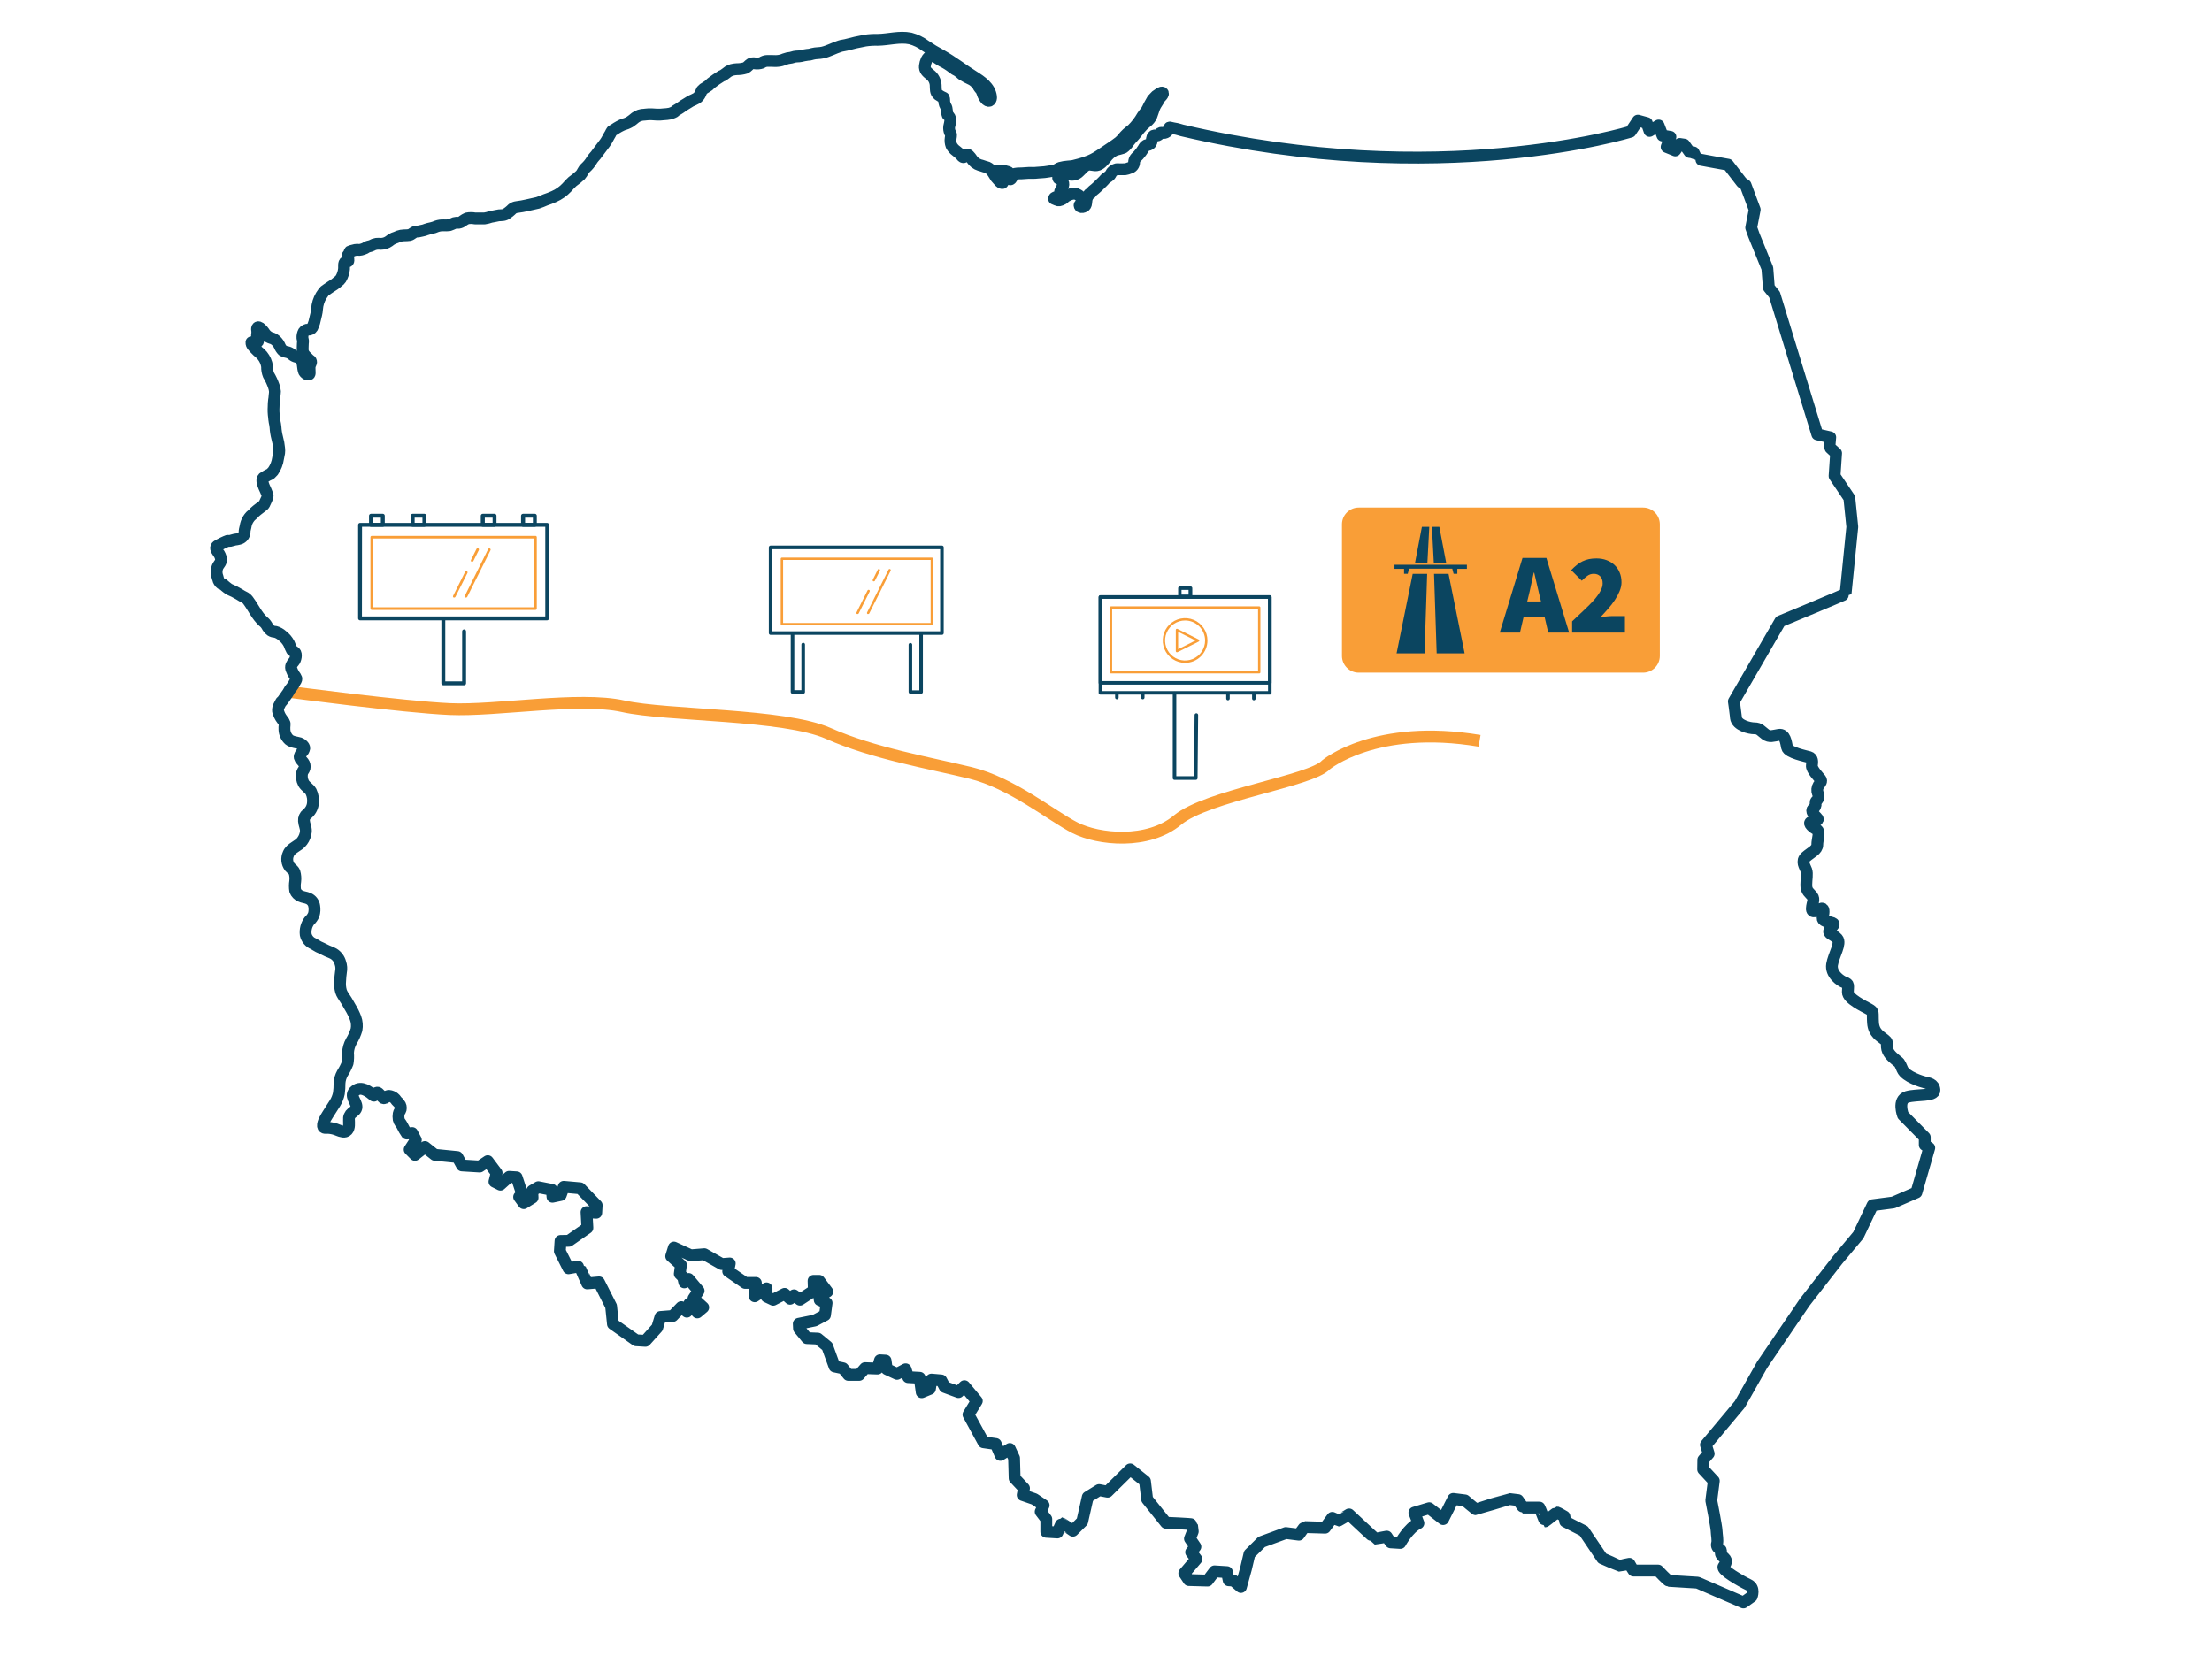 <svg width="748" height="560" viewBox="0 0 748 560" fill="none" xmlns="http://www.w3.org/2000/svg">
<path d="M555.61 171.67H459.46C456.329 171.67 453.79 174.208 453.79 177.34V221.85C453.79 224.981 456.329 227.52 459.46 227.52H555.61C558.741 227.52 561.28 224.981 561.28 221.85V177.34C561.28 174.208 558.741 171.67 555.61 171.67Z" fill="#F99E37"/>
<path d="M480.82 178.21H483.32L482.68 190.35H478.5L480.82 178.21Z" fill="#0B4560"/>
<path d="M486.72 178.21H484.21L484.85 190.35H489.03L486.72 178.21Z" fill="#0B4560"/>
<path d="M477.71 194.1H482.6L481.71 220.98H472.26L477.71 194.1Z" fill="#0B4560"/>
<path d="M489.83 194.1H484.93L485.82 220.98H495.27L489.83 194.1Z" fill="#0B4560"/>
<path d="M476.49 192.34L476.03 194.09H474.79V192.4H471.55V191.02H496.04V192.4H492.8V194.09H491.55L491.09 192.34H476.49Z" fill="#0B4560"/>
<path d="M516.862 201.696L516.434 203.444H521.095L520.668 201.696C520.357 200.479 520.046 199.159 519.736 197.735C519.425 196.31 519.114 194.964 518.804 193.695H518.648C518.363 194.99 518.066 196.349 517.755 197.773C517.47 199.172 517.172 200.479 516.862 201.696ZM507.152 213.97L514.842 188.724H522.921L530.611 213.97H523.542L522.299 208.61H515.23L513.987 213.97H507.152ZM531.62 213.97V210.163C533.07 208.817 534.417 207.548 535.66 206.357C536.928 205.166 538.029 204.053 538.961 203.017C539.893 201.955 540.618 200.958 541.136 200.026C541.68 199.068 541.952 198.175 541.952 197.346C541.952 196.233 541.667 195.417 541.097 194.899C540.553 194.356 539.828 194.084 538.922 194.084C538.094 194.084 537.356 194.33 536.708 194.822C536.087 195.288 535.478 195.818 534.883 196.414L531.309 192.841C531.957 192.168 532.591 191.585 533.213 191.093C533.834 190.575 534.481 190.161 535.155 189.85C535.854 189.513 536.579 189.267 537.33 189.112C538.106 188.957 538.948 188.879 539.854 188.879C541.097 188.879 542.236 189.073 543.272 189.462C544.308 189.85 545.201 190.394 545.952 191.093C546.703 191.792 547.286 192.647 547.7 193.656C548.114 194.64 548.321 195.741 548.321 196.958C548.321 197.942 548.101 198.952 547.661 199.987C547.247 200.997 546.703 202.007 546.03 203.017C545.357 204.027 544.593 205.011 543.738 205.969C542.91 206.927 542.081 207.833 541.253 208.687C541.874 208.61 542.573 208.545 543.35 208.493C544.153 208.416 544.826 208.377 545.37 208.377H549.487V213.97H531.62Z" fill="#0B4560"/>
<path d="M315.1 211.51H264.41C264.357 211.511 264.304 211.502 264.254 211.482C264.204 211.463 264.159 211.434 264.121 211.396C264.082 211.359 264.052 211.314 264.031 211.265C264.011 211.216 264 211.163 264 211.11V189C264 188.891 264.043 188.787 264.12 188.71C264.197 188.633 264.301 188.59 264.41 188.59H315.1C315.153 188.59 315.206 188.6 315.255 188.621C315.305 188.642 315.349 188.672 315.386 188.711C315.424 188.749 315.453 188.794 315.472 188.844C315.492 188.893 315.501 188.946 315.5 189V211.12C315.497 211.224 315.454 211.323 315.379 211.396C315.305 211.469 315.204 211.51 315.1 211.51ZM264.81 210.71H314.7V189.39H264.81V210.71Z" fill="#F99E37"/>
<path d="M311.48 234.65H307.86C307.698 234.65 307.543 234.586 307.429 234.471C307.314 234.357 307.25 234.202 307.25 234.04V218C307.269 217.853 307.341 217.718 307.452 217.62C307.563 217.522 307.707 217.468 307.855 217.468C308.003 217.468 308.146 217.522 308.258 217.62C308.369 217.718 308.441 217.853 308.46 218V233.49H310.87V214.33C310.889 214.183 310.961 214.048 311.072 213.95C311.184 213.852 311.327 213.798 311.475 213.798C311.623 213.798 311.766 213.852 311.878 213.95C311.989 214.048 312.061 214.183 312.08 214.33V234C312.087 234.083 312.077 234.166 312.05 234.245C312.022 234.324 311.979 234.396 311.923 234.457C311.867 234.518 311.798 234.567 311.722 234.6C311.646 234.633 311.563 234.65 311.48 234.65Z" fill="#0B4560"/>
<path d="M271.65 234.65H268C267.838 234.65 267.683 234.586 267.569 234.471C267.454 234.357 267.39 234.202 267.39 234.04V214.33C267.409 214.183 267.481 214.048 267.592 213.95C267.704 213.852 267.847 213.798 267.995 213.798C268.143 213.798 268.286 213.852 268.398 213.95C268.509 214.048 268.581 214.183 268.6 214.33V233.44H271V218C271.003 217.84 271.068 217.687 271.182 217.575C271.296 217.463 271.45 217.4 271.61 217.4C271.769 217.4 271.922 217.463 272.034 217.576C272.147 217.688 272.21 217.841 272.21 218V234C272.217 234.08 272.208 234.16 272.183 234.236C272.158 234.312 272.119 234.382 272.067 234.443C272.015 234.503 271.951 234.553 271.879 234.588C271.808 234.624 271.73 234.645 271.65 234.65Z" fill="#0B4560"/>
<path d="M318.52 214.73H260.58C260.501 214.73 260.423 214.715 260.35 214.685C260.278 214.654 260.211 214.61 260.156 214.555C260.1 214.499 260.056 214.433 260.026 214.36C259.996 214.287 259.98 214.209 259.98 214.13V185.13C259.98 185.051 259.996 184.973 260.026 184.901C260.056 184.828 260.1 184.762 260.156 184.706C260.211 184.65 260.278 184.606 260.35 184.576C260.423 184.546 260.501 184.53 260.58 184.53H318.52C318.679 184.53 318.832 184.593 318.944 184.706C319.057 184.819 319.12 184.971 319.12 185.13V214.13C319.12 214.289 319.057 214.442 318.944 214.555C318.832 214.667 318.679 214.73 318.52 214.73ZM261.19 213.53H317.91V185.77H261.19V213.53Z" fill="#0B4560"/>
<path d="M293.57 207.69C293.511 207.704 293.449 207.704 293.39 207.69C293.296 207.64 293.225 207.557 293.191 207.456C293.157 207.355 293.164 207.245 293.21 207.15L300.46 192.67C300.483 192.622 300.516 192.58 300.556 192.545C300.596 192.51 300.642 192.484 300.692 192.467C300.743 192.45 300.796 192.443 300.848 192.447C300.901 192.451 300.953 192.466 301 192.49C301.092 192.541 301.162 192.624 301.195 192.724C301.229 192.825 301.223 192.933 301.18 193.03L293.93 207.51C293.891 207.569 293.838 207.617 293.774 207.648C293.711 207.68 293.641 207.694 293.57 207.69Z" fill="#F99E37"/>
<path d="M290 207.69C289.941 207.704 289.879 207.704 289.82 207.69C289.772 207.666 289.73 207.634 289.695 207.594C289.66 207.554 289.634 207.508 289.617 207.457C289.6 207.407 289.594 207.354 289.598 207.301C289.602 207.249 289.616 207.197 289.64 207.15L293.36 199.71C293.384 199.663 293.416 199.62 293.456 199.586C293.496 199.551 293.543 199.525 293.593 199.508C293.643 199.491 293.696 199.485 293.749 199.488C293.801 199.492 293.853 199.506 293.9 199.53C293.947 199.553 293.989 199.586 294.024 199.626C294.059 199.666 294.085 199.712 294.102 199.763C294.119 199.813 294.125 199.866 294.121 199.918C294.118 199.971 294.104 200.023 294.08 200.07L290.36 207.51C290.321 207.569 290.268 207.617 290.204 207.648C290.141 207.68 290.071 207.694 290 207.69Z" fill="#F99E37"/>
<path d="M295.48 196.63C295.424 196.645 295.366 196.645 295.31 196.63C295.262 196.606 295.22 196.574 295.185 196.534C295.15 196.494 295.124 196.448 295.107 196.397C295.09 196.347 295.084 196.294 295.088 196.241C295.092 196.188 295.106 196.137 295.13 196.09L296.83 192.67C296.878 192.574 296.961 192.502 297.063 192.468C297.164 192.434 297.275 192.442 297.37 192.49C297.465 192.538 297.538 192.621 297.572 192.722C297.606 192.824 297.598 192.934 297.55 193.03L295.84 196.45C295.801 196.509 295.748 196.557 295.684 196.588C295.621 196.62 295.551 196.634 295.48 196.63Z" fill="#F99E37"/>
<path d="M156.91 231.78H149.91C149.824 231.782 149.738 231.766 149.658 231.734C149.578 231.702 149.505 231.654 149.444 231.594C149.382 231.533 149.334 231.461 149.3 231.382C149.267 231.302 149.25 231.217 149.25 231.13V209.6C149.25 209.425 149.32 209.258 149.443 209.134C149.567 209.01 149.735 208.94 149.91 208.94C150.085 208.94 150.253 209.01 150.377 209.134C150.5 209.258 150.57 209.425 150.57 209.6V230.47H156.28V213.55C156.28 213.375 156.35 213.208 156.473 213.084C156.597 212.96 156.765 212.89 156.94 212.89C157.115 212.89 157.283 212.96 157.407 213.084C157.53 213.208 157.6 213.375 157.6 213.55V231.13C157.599 231.219 157.58 231.306 157.544 231.387C157.509 231.468 157.457 231.541 157.393 231.602C157.328 231.662 157.252 231.709 157.169 231.74C157.087 231.771 156.998 231.784 156.91 231.78Z" fill="#0B4560"/>
<path d="M185 209.82H121.76C121.585 209.82 121.417 209.751 121.293 209.627C121.17 209.503 121.1 209.335 121.1 209.16V177.52C121.1 177.345 121.17 177.177 121.293 177.054C121.417 176.93 121.585 176.86 121.76 176.86H185C185.174 176.863 185.341 176.933 185.464 177.057C185.587 177.18 185.657 177.346 185.66 177.52V209.16C185.657 209.335 185.587 209.501 185.464 209.624C185.341 209.747 185.174 209.818 185 209.82ZM122.39 208.5H184.39V178.18H122.42L122.39 208.5Z" fill="#0B4560"/>
<path d="M181.08 206.3H125.71C125.593 206.3 125.481 206.254 125.399 206.171C125.316 206.089 125.27 205.977 125.27 205.86V181.69C125.27 181.573 125.316 181.461 125.399 181.379C125.481 181.296 125.593 181.25 125.71 181.25H181.08C181.197 181.25 181.309 181.296 181.391 181.379C181.474 181.461 181.52 181.573 181.52 181.69V205.86C181.52 205.977 181.474 206.089 181.391 206.171C181.309 206.254 181.197 206.3 181.08 206.3ZM126.15 205.42H180.64V182.13H126.15V205.42Z" fill="#F99E37"/>
<path d="M157.57 202.13C157.504 202.145 157.436 202.145 157.37 202.13C157.318 202.105 157.272 202.069 157.234 202.025C157.196 201.982 157.167 201.931 157.149 201.876C157.132 201.82 157.125 201.762 157.13 201.705C157.136 201.647 157.153 201.591 157.18 201.54L165.08 185.72C165.133 185.617 165.225 185.539 165.336 185.504C165.446 185.468 165.566 185.478 165.67 185.53C165.722 185.555 165.768 185.589 165.806 185.632C165.844 185.674 165.873 185.724 165.892 185.778C165.91 185.832 165.918 185.889 165.914 185.946C165.91 186.003 165.895 186.059 165.87 186.11L158 201.88C157.962 201.96 157.9 202.027 157.824 202.072C157.747 202.116 157.659 202.137 157.57 202.13Z" fill="#F99E37"/>
<path d="M153.61 202.13C153.547 202.144 153.483 202.144 153.42 202.13C153.368 202.105 153.322 202.069 153.284 202.026C153.245 201.982 153.216 201.931 153.198 201.877C153.179 201.822 153.171 201.764 153.175 201.706C153.179 201.648 153.194 201.592 153.22 201.54L157.29 193.41C157.315 193.359 157.349 193.312 157.392 193.274C157.434 193.236 157.484 193.207 157.538 193.189C157.592 193.17 157.649 193.162 157.706 193.166C157.763 193.17 157.819 193.185 157.87 193.21C157.922 193.236 157.968 193.271 158.006 193.315C158.045 193.358 158.074 193.409 158.092 193.464C158.111 193.518 158.119 193.576 158.115 193.634C158.111 193.692 158.096 193.748 158.07 193.8L154 201.88C153.964 201.953 153.908 202.015 153.84 202.059C153.771 202.103 153.692 202.128 153.61 202.13Z" fill="#F99E37"/>
<path d="M159.66 190C159.594 190.015 159.526 190.015 159.46 190C159.408 189.975 159.362 189.939 159.324 189.896C159.285 189.852 159.256 189.802 159.238 189.747C159.219 189.692 159.211 189.634 159.215 189.576C159.219 189.519 159.234 189.462 159.26 189.41L161.13 185.67C161.182 185.566 161.273 185.486 161.384 185.448C161.494 185.411 161.615 185.419 161.72 185.47C161.825 185.522 161.905 185.613 161.942 185.724C161.98 185.835 161.972 185.956 161.92 186.06L160.05 189.8C160.008 189.865 159.95 189.917 159.882 189.952C159.813 189.987 159.737 190.004 159.66 190Z" fill="#F99E37"/>
<path d="M129.45 178.18H125.45C125.276 178.178 125.109 178.107 124.986 177.984C124.863 177.861 124.793 177.695 124.79 177.52V174.44C124.793 174.266 124.863 174.1 124.986 173.976C125.109 173.853 125.276 173.783 125.45 173.78H129.45C129.624 173.783 129.791 173.853 129.914 173.976C130.037 174.1 130.107 174.266 130.11 174.44V177.52C130.107 177.695 130.037 177.861 129.914 177.984C129.791 178.107 129.624 178.178 129.45 178.18ZM126.15 176.86H128.79V175.1H126.15V176.86Z" fill="#0B4560"/>
<path d="M180.86 178.18H176.86C176.686 178.178 176.519 178.107 176.396 177.984C176.273 177.861 176.203 177.695 176.2 177.52V174.44C176.203 174.266 176.273 174.1 176.396 173.976C176.519 173.853 176.686 173.783 176.86 173.78H180.86C181.034 173.783 181.201 173.853 181.324 173.976C181.447 174.1 181.517 174.266 181.52 174.44V177.52C181.517 177.695 181.447 177.861 181.324 177.984C181.201 178.107 181.034 178.178 180.86 178.18ZM177.56 176.86H180.2V175.1H177.56V176.86Z" fill="#0B4560"/>
<path d="M143.51 178.18H139.51C139.336 178.178 139.169 178.107 139.046 177.984C138.923 177.861 138.853 177.695 138.85 177.52V174.44C138.853 174.266 138.923 174.1 139.046 173.976C139.169 173.853 139.336 173.783 139.51 173.78H143.51C143.684 173.783 143.851 173.853 143.974 173.976C144.097 174.1 144.167 174.266 144.17 174.44V177.52C144.167 177.695 144.097 177.861 143.974 177.984C143.851 178.107 143.684 178.178 143.51 178.18ZM140.21 176.86H142.85V175.1H140.21V176.86Z" fill="#0B4560"/>
<path d="M167.24 178.18H163.24C163.066 178.178 162.899 178.107 162.776 177.984C162.653 177.861 162.583 177.695 162.58 177.52V174.44C162.583 174.266 162.653 174.1 162.776 173.976C162.899 173.853 163.066 173.783 163.24 173.78H167.24C167.413 173.783 167.579 173.854 167.7 173.977C167.822 174.101 167.89 174.267 167.89 174.44V177.52C167.89 177.694 167.822 177.86 167.7 177.983C167.579 178.107 167.413 178.178 167.24 178.18ZM163.94 176.86H166.58V175.1H163.94V176.86Z" fill="#0B4560"/>
<path d="M429.4 231.56H372.11C371.951 231.56 371.798 231.497 371.686 231.385C371.573 231.272 371.51 231.119 371.51 230.96V201.96C371.51 201.801 371.573 201.649 371.686 201.536C371.798 201.424 371.951 201.36 372.11 201.36H429.4C429.478 201.36 429.556 201.376 429.628 201.406C429.7 201.436 429.766 201.481 429.821 201.537C429.876 201.593 429.919 201.659 429.948 201.731C429.977 201.804 429.991 201.882 429.99 201.96V230.96C429.991 231.039 429.977 231.116 429.948 231.189C429.919 231.262 429.876 231.328 429.821 231.384C429.766 231.44 429.7 231.484 429.628 231.514C429.556 231.545 429.478 231.56 429.4 231.56ZM372.7 230.36H428.8V202.51H372.7V230.36Z" fill="#0B4560"/>
<path d="M429.4 234.94H372.11C371.951 234.94 371.798 234.877 371.686 234.765C371.573 234.652 371.51 234.499 371.51 234.34V201.92C371.51 201.761 371.573 201.609 371.686 201.496C371.798 201.384 371.951 201.32 372.11 201.32H429.4C429.478 201.32 429.556 201.336 429.628 201.366C429.7 201.396 429.766 201.441 429.821 201.497C429.876 201.552 429.919 201.619 429.948 201.691C429.977 201.764 429.991 201.842 429.99 201.92V234.34C429.991 234.419 429.977 234.496 429.948 234.569C429.919 234.642 429.876 234.708 429.821 234.764C429.766 234.82 429.7 234.864 429.628 234.894C429.556 234.925 429.478 234.94 429.4 234.94ZM372.7 233.75H428.8V202.51H372.7V233.75Z" fill="#0B4560"/>
<path d="M425.82 227.78H375.69C375.584 227.78 375.482 227.737 375.407 227.662C375.332 227.587 375.29 227.486 375.29 227.38V205.5C375.29 205.394 375.332 205.292 375.407 205.217C375.482 205.142 375.584 205.1 375.69 205.1H425.82C425.872 205.1 425.924 205.11 425.972 205.13C426.02 205.15 426.063 205.18 426.099 205.217C426.136 205.255 426.164 205.299 426.183 205.347C426.202 205.396 426.211 205.448 426.21 205.5V227.38C426.211 227.432 426.202 227.483 426.183 227.532C426.164 227.58 426.136 227.625 426.099 227.662C426.063 227.699 426.02 227.729 425.972 227.749C425.924 227.769 425.872 227.78 425.82 227.78ZM376.08 226.98H425.42V205.9H376.08V226.98Z" fill="#F99E37"/>
<path d="M404.33 263.78H397.17C397.092 263.782 397.014 263.767 396.941 263.738C396.868 263.709 396.802 263.666 396.746 263.611C396.69 263.556 396.646 263.491 396.616 263.419C396.586 263.346 396.57 263.269 396.57 263.19V234.54C396.57 234.381 396.633 234.229 396.746 234.116C396.858 234.004 397.011 233.94 397.17 233.94C397.329 233.94 397.482 234.004 397.594 234.116C397.707 234.229 397.77 234.381 397.77 234.54V262.54H403.77L403.96 241.85C403.96 241.691 404.023 241.539 404.136 241.426C404.248 241.314 404.401 241.25 404.56 241.25C404.719 241.25 404.872 241.314 404.984 241.426C405.097 241.539 405.16 241.691 405.16 241.85L404.96 263.13C404.969 263.216 404.959 263.303 404.931 263.385C404.903 263.466 404.857 263.541 404.797 263.603C404.737 263.665 404.664 263.713 404.583 263.743C404.503 263.774 404.416 263.787 404.33 263.78Z" fill="#0B4560"/>
<path d="M402.54 202.32H399C398.841 202.32 398.688 202.257 398.576 202.144C398.463 202.032 398.4 201.879 398.4 201.72V198.93C398.4 198.852 398.416 198.774 398.446 198.702C398.476 198.63 398.52 198.564 398.576 198.509C398.632 198.454 398.698 198.411 398.771 198.382C398.844 198.353 398.922 198.339 399 198.34H402.58C402.658 198.339 402.736 198.353 402.809 198.382C402.882 198.411 402.948 198.454 403.004 198.509C403.06 198.564 403.104 198.63 403.134 198.702C403.164 198.774 403.18 198.852 403.18 198.93V201.72C403.18 201.802 403.163 201.884 403.131 201.959C403.098 202.035 403.05 202.103 402.99 202.159C402.93 202.215 402.859 202.259 402.782 202.286C402.704 202.314 402.622 202.325 402.54 202.32ZM399.54 201.12H401.92V199.53H399.54V201.12Z" fill="#0B4560"/>
<path d="M377.68 236.53C377.521 236.53 377.368 236.467 377.256 236.355C377.143 236.242 377.08 236.089 377.08 235.93V234.54C377.099 234.396 377.169 234.263 377.279 234.167C377.388 234.071 377.529 234.018 377.675 234.018C377.821 234.018 377.961 234.071 378.071 234.167C378.18 234.263 378.251 234.396 378.27 234.54V235.93C378.27 236.088 378.208 236.239 378.098 236.351C377.987 236.463 377.837 236.528 377.68 236.53Z" fill="#0B4560"/>
<path d="M386.43 236.53C386.351 236.53 386.273 236.515 386.2 236.485C386.128 236.454 386.061 236.41 386.006 236.355C385.95 236.299 385.906 236.233 385.876 236.16C385.846 236.087 385.83 236.009 385.83 235.93V234.54C385.83 234.462 385.846 234.384 385.876 234.312C385.906 234.24 385.95 234.174 386.006 234.12C386.062 234.065 386.128 234.021 386.201 233.992C386.274 233.963 386.352 233.949 386.43 233.95C386.508 233.949 386.585 233.963 386.657 233.992C386.73 234.022 386.795 234.065 386.85 234.12C386.905 234.175 386.949 234.241 386.978 234.313C387.007 234.385 387.021 234.462 387.02 234.54V235.93C387.021 236.009 387.007 236.086 386.978 236.159C386.949 236.232 386.906 236.298 386.851 236.354C386.796 236.41 386.73 236.454 386.658 236.484C386.586 236.515 386.508 236.53 386.43 236.53Z" fill="#0B4560"/>
<path d="M415.24 236.87C415.162 236.871 415.085 236.857 415.013 236.828C414.94 236.799 414.875 236.755 414.82 236.7C414.765 236.645 414.721 236.58 414.692 236.507C414.663 236.435 414.649 236.358 414.65 236.28V234.89C414.649 234.812 414.663 234.734 414.692 234.661C414.721 234.588 414.764 234.522 414.819 234.466C414.874 234.411 414.94 234.366 415.012 234.336C415.084 234.306 415.162 234.29 415.24 234.29C415.399 234.29 415.552 234.353 415.664 234.466C415.777 234.578 415.84 234.731 415.84 234.89V236.28C415.84 236.358 415.824 236.436 415.794 236.508C415.764 236.58 415.72 236.646 415.664 236.701C415.608 236.756 415.542 236.799 415.469 236.828C415.396 236.857 415.318 236.871 415.24 236.87Z" fill="#0B4560"/>
<path d="M424 236.87C423.922 236.871 423.844 236.857 423.771 236.828C423.698 236.799 423.632 236.756 423.576 236.701C423.52 236.646 423.476 236.58 423.446 236.508C423.416 236.436 423.4 236.358 423.4 236.28V234.89C423.4 234.731 423.463 234.578 423.576 234.466C423.688 234.353 423.841 234.29 424 234.29C424.078 234.29 424.156 234.306 424.228 234.336C424.3 234.366 424.366 234.411 424.421 234.466C424.476 234.522 424.519 234.588 424.548 234.661C424.577 234.734 424.591 234.812 424.59 234.89V236.28C424.591 236.358 424.577 236.435 424.548 236.507C424.519 236.58 424.475 236.645 424.42 236.7C424.365 236.755 424.3 236.799 424.227 236.828C424.155 236.857 424.078 236.871 424 236.87Z" fill="#0B4560"/>
<path d="M400.75 224.2C399.255 224.2 397.793 223.757 396.55 222.926C395.307 222.095 394.338 220.915 393.765 219.533C393.193 218.152 393.044 216.632 393.335 215.165C393.627 213.699 394.347 212.352 395.404 211.294C396.462 210.237 397.809 209.517 399.275 209.225C400.742 208.934 402.262 209.083 403.643 209.656C405.025 210.228 406.205 211.197 407.036 212.44C407.867 213.683 408.31 215.145 408.31 216.64C408.307 218.644 407.51 220.566 406.093 221.983C404.676 223.4 402.754 224.197 400.75 224.2ZM400.75 209.87C399.411 209.868 398.101 210.263 396.986 211.006C395.871 211.749 395.002 212.805 394.488 214.042C393.974 215.279 393.839 216.641 394.099 217.955C394.359 219.269 395.003 220.476 395.949 221.424C396.896 222.371 398.102 223.017 399.416 223.279C400.729 223.541 402.091 223.408 403.328 222.896C404.566 222.384 405.624 221.516 406.368 220.402C407.113 219.289 407.51 217.979 407.51 216.64C407.51 214.846 406.798 213.126 405.531 211.856C404.263 210.587 402.544 209.873 400.75 209.87Z" fill="#F99E37"/>
<path d="M398 220.62C397.926 220.622 397.852 220.601 397.79 220.56C397.732 220.525 397.684 220.474 397.651 220.415C397.618 220.355 397.6 220.288 397.6 220.22V213.06C397.599 212.992 397.616 212.925 397.65 212.865C397.683 212.805 397.731 212.755 397.79 212.72C397.848 212.688 397.914 212.671 397.98 212.671C398.047 212.671 398.112 212.688 398.17 212.72L405.34 216.3C405.405 216.336 405.46 216.387 405.498 216.451C405.537 216.514 405.558 216.586 405.56 216.66C405.56 216.733 405.539 216.805 405.5 216.867C405.461 216.929 405.406 216.978 405.34 217.01L398.17 220.59C398.117 220.615 398.058 220.625 398 220.62ZM398.39 213.7V219.58L404.27 216.64L398.39 213.7Z" fill="#F99E37"/>
<path d="M97.68 234C97.68 234 136.34 239.14 152.15 239.84C167.96 240.54 195.74 235.56 210.74 238.89C225.74 242.22 265.07 241.39 280.14 248.08C295.21 254.77 314.42 258.08 328.26 261.44C342.1 264.8 355.67 276 363.54 280C371.41 284 388.14 285.75 398.19 277.37C408.24 268.99 443.4 264.24 448.42 258.66C448.42 258.66 465.17 244.66 500.33 250.57" stroke="#F99E37" stroke-width="4" stroke-miterlimit="10"/>
<path d="M644.92 371C648.26 370.07 654.26 370.87 654.14 368.71C654.02 366.55 652.05 366.38 651 366.13C649.95 365.88 644.38 364.22 643.3 361.67C642.22 359.12 642.36 359.6 641 358.45C639.64 357.3 638.19 355.98 638.06 354.13C637.93 352.28 638.44 352.66 637.26 351.63C636.08 350.6 633.62 349.54 633.37 345.94C633.12 342.34 633.77 342.3 632 341.31C630.23 340.32 624.79 337.79 624.86 335.53C624.93 333.27 625.31 332.85 623.81 332.32C622.31 331.79 619.01 329.42 619.53 326.23C620.05 323.04 622.69 319.07 621.32 317.51C619.95 315.95 617.87 315.88 618.73 314.51C619.59 313.14 621.11 312.46 619.03 312C616.95 311.54 616.03 311.3 616.41 309.93C616.79 308.56 616.86 306.82 615.7 307.41C614.54 308 612.59 309.08 612.7 307.22C612.81 305.36 613.7 304.22 612.81 303.09C611.92 301.96 610.81 301.5 610.81 299.37C610.81 297.24 611.26 295.63 610.81 294.32C610.36 293.01 608.98 291.32 610.68 289.82C612.38 288.32 614.56 287.45 614.53 285.71C614.5 283.97 615.6 281.31 614.4 280.65C613.2 279.99 611.28 278.45 612.4 278.05C613.52 277.65 615.49 277.61 614.4 276.59C613.31 275.57 612.31 274.23 613.09 273.59C613.406 273.396 613.657 273.113 613.812 272.777C613.967 272.44 614.019 272.066 613.96 271.7C613.91 270.83 614.25 271.14 614.72 270.24C614.881 269.945 614.965 269.615 614.965 269.28C614.965 268.944 614.881 268.614 614.72 268.32C614.552 267.888 614.486 267.423 614.528 266.962C614.569 266.5 614.717 266.055 614.96 265.66C615.6 264.77 616.14 264.23 615.64 263.57C615.14 262.91 612.48 260.23 612.7 258.89C612.92 257.55 612.86 256.41 611.82 256.09C610.78 255.77 604.66 254.58 604.3 252.77C603.94 250.96 603.59 248.23 601.59 248.54C599.59 248.85 598.43 249.44 596.96 248.35C595.49 247.26 595.03 246.35 593.31 246.35C591.59 246.35 587.31 245.35 587.01 242.74V242.5C586.73 239.98 586.32 237.24 586.32 237.24L602 210.16C602 210.16 624.09 201.02 624.1 200.84C624.11 200.66 626.37 178.21 626.37 178.21L625.37 168.44L620.37 161L620.89 153.27C620.89 153.27 618.63 151.27 618.63 151.15C618.63 151.03 618.91 147.91 618.91 147.91L614.54 146.91L600.07 99.64L598.15 97.26L597.64 90.75L593.12 79.63L592.18 77L593.36 70.89L590.28 62.61L589 61.71L584.37 55.71C584.37 55.71 573.68 53.81 573.69 53.71C573.7 53.61 572.69 51.56 572.69 51.56L571.31 51.4L569.55 48.92L568 48.69L566.51 50.88L563.58 49.69L564.86 46.3L562.17 45.84L560.88 42.46L557.8 44.28L556.87 41.62L553.87 40.8L551.37 44.55C551.37 44.55 486.7 64.55 399.71 44.11C399.11 43.97 398.51 43.72 397.9 43.6C397.29 43.48 396.53 43.38 395.84 43.19C395.46 43.08 395.47 43.05 395.29 43.46C395.193 43.678 395.079 43.889 394.95 44.09C394.832 44.307 394.668 44.495 394.469 44.642C394.271 44.789 394.042 44.891 393.8 44.94C393.407 44.975 393.013 44.975 392.62 44.94C392.23 44.94 392.04 45.42 391.76 45.63C391.06 46.21 390.22 45.28 389.7 46.38C389.572 46.793 389.488 47.219 389.45 47.65C389.398 48.103 389.167 48.516 388.81 48.8C388.4 49.08 388.01 48.97 387.6 49.14C387.191 49.396 386.867 49.769 386.67 50.21C386.18 51.007 385.621 51.76 385 52.46C384.66 52.85 384.21 53.17 383.91 53.59C383.66 53.971 383.522 54.414 383.51 54.87C383.506 55.326 383.346 55.767 383.057 56.12C382.768 56.473 382.367 56.716 381.92 56.81C381.463 57.009 380.982 57.15 380.49 57.23C379.49 57.29 378.57 57.23 377.6 57.23C376.935 57.398 376.342 57.777 375.91 58.31C375.734 58.578 375.577 58.859 375.44 59.15C375.072 59.547 374.643 59.885 374.17 60.15C373.821 60.403 373.51 60.706 373.25 61.05C372.91 61.44 372.5 61.8 372.12 62.17C371.52 62.75 370.98 63.33 370.34 63.85L369.48 64.55C369.17 64.8 369.08 65.11 368.81 65.38C368.54 65.65 368.48 65.5 368.32 65.62C368.191 65.751 368.086 65.903 368.01 66.07C367.83 66.358 367.68 66.662 367.56 66.98C367.31 67.68 367.39 68.41 367.2 69.12C367.144 69.313 367.04 69.489 366.899 69.632C366.757 69.776 366.583 69.881 366.39 69.94C366.01 70.09 365.31 70.15 365.1 69.64C364.89 69.13 365.5 69.15 365.7 68.95C365.9 68.75 365.8 68.68 365.91 68.6C366.02 68.52 366.16 68.6 366.18 68.52C366.38 68.29 365.79 67.45 365.71 67.17C365.473 66.628 365.065 66.179 364.55 65.89C363.27 65.03 361.48 65.76 360.32 66.5C359.99 66.72 359.8 67.05 359.45 67.26C359.066 67.497 358.643 67.663 358.2 67.75C357.92 67.793 357.633 67.748 357.38 67.62C357.078 67.462 356.763 67.328 356.44 67.22C356.37 66.59 357.6 66.66 357.98 66.44C358.6 66.05 358.33 65.37 358.5 64.74C358.711 64.183 358.986 63.653 359.32 63.16C359.473 62.935 359.562 62.674 359.58 62.403C359.598 62.133 359.542 61.862 359.42 61.62C359.282 61.289 359.066 60.998 358.79 60.77C358.55 60.61 358.16 60.61 357.94 60.4C357.48 59.91 358.34 59.25 358.69 59.01C359.6 58.35 360.64 58.79 361.69 59.01C362.263 59.152 362.863 59.141 363.43 58.978C363.997 58.814 364.511 58.505 364.92 58.08C365.84 57.27 366.61 56.08 367.85 55.74C368.85 55.49 369.85 56.02 370.85 55.87C372.19 55.67 373.1 54.38 373.92 53.45C374.753 52.269 375.876 51.322 377.18 50.7C378.076 50.512 378.96 50.275 379.83 49.99C380.551 49.496 381.155 48.851 381.6 48.1C382.14 47.38 382.74 46.72 383.33 46.1C383.92 45.48 384.63 44.44 385.33 43.61C386.031 42.752 386.819 41.968 387.68 41.27C388.418 40.743 389.001 40.028 389.37 39.2C389.78 38.2 390 37.2 390.43 36.2C390.86 35.2 391.62 34.34 392.09 33.35C392.29 32.93 393.77 31.78 393.09 31.35C392.68 31.13 391.95 31.74 391.63 31.95C391.134 32.219 390.699 32.587 390.35 33.03C390.27 33.12 389.83 33.72 389.79 33.61C389.41 34.31 389.01 35 388.61 35.69C388.313 36.351 387.979 36.996 387.61 37.62C387.145 38.142 386.717 38.697 386.33 39.28C385.398 40.935 384.237 42.45 382.88 43.78C382.33 44.25 381.7 44.67 381.16 45.18C380.62 45.69 380.23 46.13 379.79 46.64C379.413 47.138 378.984 47.594 378.51 48C377.65 48.67 376.69 49.35 375.79 49.94C374.05 51.08 372.34 52.34 370.57 53.39C369.924 53.763 369.256 54.097 368.57 54.39C367.36 54.897 366.113 55.312 364.84 55.63L362.94 56.12C362.361 56.218 361.777 56.282 361.19 56.31C360.274 56.377 359.367 56.531 358.48 56.77C357.88 56.94 357.48 57.38 356.92 57.54C356.171 57.761 355.405 57.918 354.63 58.01C353.705 58.178 352.769 58.281 351.83 58.32C351.06 58.32 350.28 58.5 349.5 58.48C348.419 58.438 347.336 58.471 346.26 58.58C345.26 58.69 344.26 58.58 343.26 58.78C342.47 58.89 342.49 59.52 342.16 60.13C342.06 60.3 341.83 60.75 341.57 60.63C341.31 60.51 341.39 59.75 341.4 59.63C341.483 59.22 341.426 58.794 341.24 58.42C341.04 58.14 340.62 58.1 340.3 58.01C339.571 57.761 338.799 57.659 338.03 57.71C337.55 57.78 336.58 57.78 336.81 58.51C337.219 59.32 337.759 60.057 338.41 60.69C338.56 60.87 339.54 61.96 338.89 61.9C338.24 61.84 337.78 61.08 337.45 60.76C336.972 60.289 336.568 59.75 336.25 59.16C335.7 58.16 334.67 56.72 333.45 56.48C332.71 56.33 332.03 55.99 331.3 55.84C330.151 55.479 329.171 54.715 328.54 53.69C328.16 53.17 327.29 51.77 326.54 52.49C326.15 52.84 325.97 53.49 325.36 52.95C325.118 52.707 324.891 52.45 324.68 52.18C324.26 51.78 323.79 51.43 323.34 51.05C322.666 50.569 322.112 49.939 321.72 49.21C321.423 48.422 321.337 47.571 321.47 46.74C321.55 46.352 321.59 45.956 321.59 45.56C321.519 45.294 321.4 45.043 321.24 44.82C320.976 44.188 320.883 43.499 320.97 42.82C321.154 42.106 321.291 41.381 321.38 40.65C321.376 40.309 321.291 39.974 321.131 39.673C320.971 39.372 320.741 39.113 320.46 38.92C320.06 37.92 320.37 36.8 319.78 35.92C319.56 35.528 319.408 35.102 319.33 34.66C319.2 34.12 319.39 33.59 319.12 33.07C318.487 32.806 317.886 32.471 317.33 32.07C316.26 31.24 316.47 30 316.4 28.8C316.359 28.097 316.166 27.411 315.832 26.791C315.499 26.171 315.034 25.631 314.47 25.21C313.47 24.39 312.6 23.69 312.75 22.29C312.833 21.598 313.022 20.924 313.31 20.29C313.651 19.6 314.22 19.049 314.92 18.73C315.12 18.87 315.49 18.73 315.72 18.89C316.016 19.036 316.297 19.21 316.56 19.41C317.21 19.79 317.83 20.28 318.49 20.62C319.775 21.249 320.992 22.009 322.12 22.89C322.63 23.309 323.191 23.662 323.79 23.94C324.327 24.299 324.829 24.707 325.29 25.16C326.369 25.832 327.492 26.434 328.65 26.96C329.306 27.356 329.891 27.86 330.38 28.45C330.609 28.721 330.798 29.024 330.94 29.35C331.17 29.711 331.438 30.046 331.74 30.35C331.95 30.714 332.121 31.099 332.25 31.5C332.49 32.361 332.948 33.147 333.58 33.78C334.58 34.63 335.25 33.78 335.12 32.7C334.72 29.46 331.76 27.48 329.24 25.9C325.52 23.57 322.07 20.85 318.24 18.7C316.394 17.722 314.604 16.64 312.88 15.46C311.371 14.316 309.651 13.481 307.82 13C304.18 12.25 300.44 13.42 296.77 13.47C295.375 13.433 293.98 13.516 292.6 13.72C290.43 14.11 288.2 14.61 286.09 15.19C285.41 15.38 284.71 15.39 284.03 15.63C282.03 16.26 280.22 17.3 278.2 17.77C277.1 18.02 275.93 17.91 274.81 18.21L273.81 18.47C273.558 18.508 273.305 18.532 273.05 18.54C272.275 18.642 271.508 18.789 270.75 18.98C270.07 19.13 269.36 19.04 268.67 19.19C268.26 19.28 267.89 19.41 267.5 19.51C266.731 19.578 265.974 19.75 265.25 20.02C264.553 20.341 263.805 20.537 263.04 20.6C262.27 20.7 261.49 20.6 260.71 20.6C260.317 20.625 259.923 20.625 259.53 20.6C258.839 20.607 258.166 20.823 257.6 21.22C256.858 21.474 256.066 21.546 255.29 21.43C254.794 21.33 254.28 21.39 253.82 21.6C253.16 22 252.77 22.67 252.04 22.99C251.11 23.27 250.142 23.409 249.17 23.4C248.617 23.424 248.067 23.505 247.53 23.64C247.101 23.78 246.685 23.961 246.29 24.18C245.972 24.39 245.668 24.62 245.38 24.87C245.01 25.11 244.38 25.68 243.98 25.7C242.752 26.445 241.57 27.263 240.44 28.15C240.14 28.37 239.93 28.68 239.64 28.91C239.35 29.14 238.94 29.35 238.64 29.58C238.142 29.82 237.7 30.16 237.34 30.58C237.08 31.02 236.95 31.53 236.71 31.96C236.44 32.456 236.061 32.883 235.6 33.21C234.931 33.578 234.244 33.912 233.54 34.21C232.99 34.53 232.49 34.9 231.93 35.21C231.03 35.7 230.25 36.39 229.36 36.9C229.076 37.044 228.802 37.208 228.54 37.39C228.21 37.64 228.08 37.88 227.68 38.02C227.28 38.16 226.98 38.29 226.68 38.4C225.918 38.55 225.146 38.64 224.37 38.67C223.631 38.768 222.885 38.801 222.14 38.77L220.27 38.65C219.629 38.63 218.987 38.66 218.35 38.74L217.91 38.79C216.808 38.796 215.735 39.146 214.84 39.79C214.257 40.301 213.642 40.775 213 41.21C212.641 41.421 212.267 41.605 211.88 41.76C211.625 41.863 211.364 41.953 211.1 42.03H211C209.86 42.487 208.776 43.074 207.77 43.78C207.484 43.922 207.21 44.085 206.95 44.27C206.732 44.585 206.545 44.919 206.39 45.27C205.75 46.27 205.27 47.44 204.54 48.4L202 51.76C201.666 52.257 201.292 52.725 200.88 53.16C200.6 53.47 200.349 53.804 200.13 54.16C199.555 55.132 198.837 56.011 198 56.77C197.24 57.4 197 58.44 196.3 59.2C195.453 59.996 194.551 60.731 193.6 61.4C192.919 62.026 192.278 62.694 191.68 63.4C190.45 64.709 188.967 65.753 187.32 66.47C186.372 66.901 185.4 67.278 184.41 67.6C183.579 67.979 182.728 68.313 181.86 68.6C179.49 69.08 177.16 69.76 174.75 70.03C174.208 70.091 173.693 70.298 173.26 70.63C172.552 71.357 171.752 71.989 170.88 72.51C169.98 72.93 168.95 72.67 168.03 72.94C167.34 73.13 166.66 73.18 165.97 73.34C165.286 73.585 164.579 73.763 163.86 73.87C162.78 73.87 161.69 73.87 160.61 73.87C159.725 73.695 158.815 73.695 157.93 73.87C157.45 74.081 156.994 74.342 156.57 74.65C156.136 75.029 155.601 75.272 155.03 75.35C154.569 75.285 154.099 75.315 153.65 75.44C153.089 75.705 152.515 75.942 151.93 76.15C151.29 76.23 150.644 76.25 150 76.21C149.22 76.179 148.44 76.291 147.7 76.54C147.1 76.81 146.473 77.018 145.83 77.16C145.229 77.272 144.637 77.429 144.06 77.63C143.674 77.8 143.267 77.921 142.85 77.99L141.47 78.29C141.16 78.36 140.83 78.29 140.53 78.38C139.76 78.54 139.23 79.3 138.46 79.48C137.85 79.556 137.235 79.593 136.62 79.59C135.982 79.602 135.351 79.717 134.75 79.93C134.213 80.189 133.658 80.41 133.09 80.59C132.523 80.849 131.994 81.185 131.52 81.59C130.74 82.147 129.809 82.454 128.85 82.47C128.325 82.42 127.795 82.42 127.27 82.47C126.699 82.562 126.15 82.758 125.65 83.05C125.14 83.32 124.54 83.29 124.04 83.59C123.669 83.861 123.257 84.07 122.82 84.21C122.382 84.382 121.92 84.487 121.45 84.52C121.027 84.44 120.593 84.44 120.17 84.52C119.687 84.669 119.196 84.792 118.7 84.89C118.07 85 118.28 85.24 118.1 85.73C118.02 85.96 117.75 86.05 117.64 86.27C117.6 86.454 117.6 86.645 117.64 86.83C117.64 87.25 117.88 87.57 117.83 87.97C117.83 88.71 117.28 88.38 116.83 88.55C116.15 88.79 116.4 90.36 116.34 90.91C116.232 92.085 115.866 93.222 115.27 94.24C115.005 94.635 114.666 94.975 114.27 95.24C113.87 95.54 113.56 95.9 113.12 96.17C112.22 96.74 111.26 97.36 110.35 98C109.988 98.2 109.675 98.477 109.43 98.81C109.17 99.22 108.88 99.64 108.61 100.02C107.801 101.387 107.322 102.925 107.21 104.51C107.169 105.14 107.072 105.766 106.92 106.38C106.66 107.23 106.54 108.16 106.28 109.03C106.091 109.624 105.864 110.205 105.6 110.77C105.455 111.004 105.249 111.194 105.004 111.321C104.759 111.448 104.485 111.506 104.21 111.49C103.915 111.48 103.622 111.545 103.36 111.68C103.097 111.814 102.874 112.014 102.71 112.26C102.37 112.894 102.221 113.613 102.28 114.33C102.32 114.627 102.38 114.921 102.46 115.21C102.474 115.517 102.457 115.825 102.41 116.13C102.41 116.78 102.33 117.4 102.35 118.05C102.328 118.676 102.499 119.294 102.84 119.82C103.119 120.226 103.456 120.59 103.84 120.9C104.12 121.15 104.35 121.47 104.66 121.71C104.97 121.95 105.12 121.97 105.18 122.28C105.3 122.81 104.78 123.28 104.71 123.79C104.64 124.3 104.71 124.93 104.71 125.52C104.71 125.78 104.78 126.35 104.65 126.52C104.52 126.69 104.19 126.61 103.96 126.64C103.485 126.467 103.086 126.135 102.83 125.7C102.3 124.35 102.61 122.7 101.73 121.48C101.343 121.031 100.799 120.749 100.21 120.69C99.662 120.556 99.154 120.292 98.73 119.92C98.32 119.55 97.831 119.28 97.3 119.13C96.723 119.05 96.165 118.871 95.65 118.6C95.139 118.083 94.741 117.467 94.48 116.79C94.057 115.914 93.395 115.176 92.57 114.66C92.03 114.37 91.4 114.29 90.88 113.99C90.356 113.665 89.9 113.24 89.54 112.74C89.101 112.041 88.55 111.42 87.91 110.9C87.35 110.51 86.91 110.61 86.91 111.36C87.02 111.869 87.04 112.394 86.97 112.91C86.852 113.378 86.888 113.872 87.07 114.32C87.25 114.83 87.56 115.51 86.91 115.77C86.292 115.919 85.648 115.919 85.03 115.77C85.01 116.012 85.046 116.256 85.135 116.483C85.223 116.71 85.362 116.914 85.54 117.08C86.047 117.69 86.591 118.268 87.17 118.81C87.737 119.248 88.256 119.744 88.72 120.29C89.573 121.336 90.126 122.594 90.32 123.93C90.278 124.932 90.452 125.931 90.83 126.86C91.541 128.042 92.128 129.296 92.58 130.6C92.787 131.188 92.922 131.799 92.98 132.42C92.98 132.92 92.87 133.42 92.84 133.91C92.819 134.387 92.762 134.861 92.67 135.33C92.578 136.073 92.531 136.821 92.53 137.57C92.457 138.732 92.504 139.898 92.67 141.05C92.74 141.58 92.73 142.05 92.85 142.6C92.993 143.206 93.097 143.82 93.16 144.44C93.232 145.676 93.426 146.902 93.74 148.1C94.061 149.251 94.279 150.429 94.39 151.62C94.455 152.131 94.455 152.648 94.39 153.16C94.29 153.79 94.15 154.4 94.03 155.01C93.815 156.581 93.229 158.079 92.32 159.38C92.071 159.67 91.804 159.944 91.52 160.2C91.213 160.423 90.877 160.601 90.52 160.73C90.174 160.904 89.84 161.101 89.52 161.32C89.352 161.405 89.195 161.509 89.05 161.63C88.44 162.25 88.81 163.31 89.05 164C89.34 164.93 89.87 165.79 90.17 166.68C90.318 166.999 90.429 167.335 90.5 167.68C90.482 168.053 90.376 168.416 90.19 168.74C90.01 169.21 89.75 169.65 89.55 170.13C89.433 170.509 89.189 170.838 88.86 171.06C88.4 171.42 87.95 171.78 87.47 172.13C86.99 172.48 86.79 172.67 86.47 172.94C86.166 173.177 85.894 173.453 85.66 173.76C85.337 174.011 85.03 174.281 84.74 174.57C84.431 174.901 84.156 175.263 83.92 175.65C83.459 176.392 83.159 177.224 83.04 178.09C82.94 178.47 82.87 178.86 82.77 179.24C82.67 179.62 82.77 180.11 82.62 180.51C82.504 180.945 82.27 181.34 81.944 181.651C81.617 181.962 81.211 182.176 80.77 182.27C80.32 182.388 79.862 182.471 79.4 182.52C78.86 182.62 78.4 182.85 77.83 182.94C77.54 183 77.27 182.94 76.95 182.94C76.769 182.991 76.595 183.061 76.43 183.15C75.68 183.47 74.95 183.83 74.24 184.22C73.73 184.5 72.94 184.79 73.08 185.52C73.219 186.019 73.457 186.485 73.78 186.89C74.27 187.497 74.594 188.22 74.72 188.99C74.86 190.14 74.23 190.6 73.72 191.44C73.43 192.02 73.268 192.656 73.244 193.305C73.22 193.953 73.335 194.599 73.58 195.2C73.58 195.4 73.71 195.62 73.76 195.83C73.885 196.466 74.241 197.032 74.76 197.42C74.99 197.53 75.25 197.57 75.46 197.69C75.75 197.914 76.027 198.154 76.29 198.41C76.7 198.68 77.03 199.05 77.47 199.3C78.634 199.782 79.76 200.35 80.84 201C81.481 201.42 82.15 201.797 82.84 202.13C83.322 202.43 83.732 202.833 84.04 203.31C85.73 205.6 86.88 208.31 89.04 210.24C89.533 210.617 89.945 211.09 90.25 211.63C90.574 212.272 91.035 212.835 91.6 213.28C92.042 213.56 92.556 213.706 93.08 213.7C93.959 213.94 94.768 214.385 95.44 215C96.372 215.699 97.14 216.593 97.69 217.62L97.84 217.94C98.07 218.6 98.351 219.242 98.68 219.86C98.94 220.27 99.38 220.26 99.68 220.58C100.41 221.26 99.96 223.14 99.38 223.78C99.027 224.152 98.74 224.582 98.53 225.05C98.441 225.279 98.4 225.525 98.41 225.771C98.42 226.017 98.482 226.259 98.59 226.48C98.812 227.109 99.108 227.71 99.47 228.27C99.781 228.641 100.03 229.06 100.21 229.51C100.28 229.92 99.92 230.36 99.71 230.72C99.412 231.358 99.039 231.959 98.6 232.51C98.187 232.94 97.849 233.437 97.6 233.98C97.27 234.63 96.77 235.14 96.4 235.75C96.2 236.07 95.98 236.36 95.76 236.67C95.54 236.98 95.48 237.03 95.34 237.2C95.2 237.37 95.16 237.39 95.08 237.5C95.084 237.463 95.084 237.426 95.08 237.39C94.57 238.39 93.89 239.31 94.02 240.47C94.273 241.497 94.736 242.46 95.38 243.3C95.76 243.91 96.38 244.4 96.25 245.16C96.18 245.7 96.16 246.246 96.19 246.79C96.216 247.434 96.368 248.067 96.639 248.653C96.91 249.238 97.295 249.764 97.77 250.2C98.77 251.02 100.2 251.06 101.37 251.41C101.95 251.6 102.93 252.41 102.89 253.06C102.791 253.613 102.509 254.116 102.09 254.49C101.75 254.91 101.22 255.62 101.35 256.18C101.48 256.74 102.2 257.36 102.59 257.9C102.789 258.168 102.927 258.475 102.996 258.801C103.065 259.127 103.063 259.465 102.99 259.79C102.85 260.38 102.33 260.79 102.19 261.34C101.911 262.551 102.078 263.822 102.66 264.92C103.31 266.06 104.52 266.61 105.18 267.75C105.799 269.05 106.012 270.507 105.79 271.93C105.59 273.285 104.873 274.51 103.79 275.35C103.445 275.62 103.173 275.971 102.998 276.373C102.824 276.775 102.752 277.213 102.79 277.65C102.87 278.88 103.51 279.99 103.44 281.22C103.333 282.398 102.9 283.523 102.19 284.47C100.93 286.27 98.34 286.72 97.52 288.83C97.196 289.531 97.066 290.306 97.143 291.075C97.221 291.843 97.503 292.577 97.96 293.2C98.52 293.85 99.25 294.2 99.59 295.04C99.879 296.032 99.961 297.074 99.83 298.1C99.66 299.136 99.66 300.193 99.83 301.23C99.991 301.644 100.234 302.022 100.545 302.34C100.857 302.658 101.229 302.91 101.64 303.08C102.48 303.49 103.43 303.5 104.27 303.89C104.809 304.116 105.278 304.482 105.63 304.949C105.981 305.417 106.202 305.969 106.27 306.55C106.429 307.494 106.371 308.462 106.1 309.38C105.76 310.168 105.256 310.874 104.62 311.45C103.615 312.793 103.173 314.476 103.39 316.14C103.544 316.824 103.863 317.461 104.317 317.996C104.772 318.531 105.349 318.947 106 319.21C106.57 319.53 107.09 319.9 107.68 320.21C108.46 320.61 109.25 320.89 110.01 321.32C110.77 321.75 111.9 322.07 112.79 322.58C113.92 323.266 114.74 324.362 115.08 325.64C115.437 326.633 115.513 327.706 115.3 328.74C115.152 329.757 115.058 330.782 115.02 331.81C114.904 332.982 115.006 334.165 115.32 335.3C115.469 335.758 115.678 336.195 115.94 336.6C116.81 337.88 117.63 339.19 118.38 340.6C119.108 341.776 119.724 343.018 120.22 344.31C120.687 345.572 120.804 346.936 120.56 348.26C120.146 349.645 119.551 350.97 118.79 352.2C118.128 353.398 117.749 354.732 117.68 356.1C117.787 357.257 117.743 358.424 117.55 359.57C117.091 360.767 116.508 361.914 115.81 362.99C115.22 364.035 114.878 365.202 114.81 366.4C114.82 367.533 114.75 368.666 114.6 369.79C114.359 370.976 113.908 372.111 113.27 373.14C112.47 374.47 111.56 375.74 110.76 377.09C110.17 378.09 109.13 379.6 109.23 380.84C109.29 381.71 110.34 381.46 110.93 381.46C112.11 381.526 113.268 381.803 114.35 382.28C115.29 382.64 116.64 383.17 117.44 382.28C118.24 381.39 118.01 379.94 118.01 378.84C117.954 378.384 118.016 377.922 118.192 377.498C118.367 377.074 118.649 376.703 119.01 376.42C119.71 375.87 120.55 375.35 120.55 374.37C120.55 372.47 118.01 370.58 120.12 368.91C122.23 367.24 124.72 369.2 126.42 370.6C126.65 370.06 127.42 369.23 127.97 369.71C128.263 369.959 128.537 370.23 128.79 370.52C129.06 370.8 129.4 371.42 129.79 371.45C130.069 371.442 130.333 371.327 130.53 371.13C130.651 370.981 130.803 370.862 130.976 370.78C131.149 370.699 131.339 370.658 131.53 370.66C132.207 370.722 132.847 370.995 133.36 371.44C133.76 371.73 133.95 372.26 134.36 372.6C134.62 372.818 134.849 373.07 135.04 373.35C135.258 373.603 135.412 373.905 135.49 374.23C135.569 374.556 135.569 374.895 135.49 375.22C135.35 375.75 134.9 376.13 134.82 376.69C134.71 377.325 134.71 377.974 134.82 378.61C135.01 379.49 135.61 379.93 135.98 380.68C136.427 381.625 136.952 382.532 137.55 383.39L139.38 383.23L140.62 385.58L138.52 388.81L140.31 390.61L143.7 387.96L147.01 390.59L154.66 391.35L156.22 394.19L162.22 394.56L164.94 392.74L167.94 396.74L167.21 399.69L169.21 400.69L172.15 398.05L174.71 398.21L176.62 404.04L175.55 404.84L177.1 406.95L180.1 405.09L179.99 402.75L182.04 401.55L186.63 402.45L186.82 404.78L189.64 404.18L190.64 401.42L196.2 401.92L201.77 407.67L201.62 410.19L198.34 409.99L198.63 415.31L192.37 419.68L189.54 419.73L189.32 423.19L192.23 428.97C192.23 428.97 196.07 428.29 196.07 428.39C196.07 428.49 198.57 434.09 198.57 434.09L202.57 433.74L206.65 441.81L207.27 447.81L215.1 453.32L218.24 453.51L222.24 449.06L223.33 445.44L227.49 445.11L230.38 442.11L232.26 443.65L233.09 440.95L235.8 443.9L237.8 442.2L234.51 439.2L236.24 436.59L232.87 432.59L231.41 433.74L231.01 431.98L229.87 430.85L230.27 427.85L226.98 424.9L227.89 421.96L229.52 422.71L233.59 424.58L238.18 424.21L244.06 427.54L246.77 427.34L246.25 429.98L251.97 433.92H255.6L255.21 438.44L259.21 435.76V438.56L261.46 439.62L265.33 437.62L267.16 439.28L268.51 438.11L270.51 439.59L275.21 436.51L275.11 433.22H277.01L279.76 436.87L277.04 438.65L277.2 439.71L279.52 440.71L278.97 444.8L275.49 446.64L270.11 447.74L270.19 449.35L272.85 452.59L276.54 452.75L279.74 455.39L282.21 462.18L285.07 462.79L286.87 465.03H290.53L292.53 462.74L296.74 462.89L297.56 460.09L299.46 460.2L299.87 463.08L303.32 464.68L306.24 463.13L307.09 465.79L311 466L311.68 470.89L314.46 469.74L314.98 466.61L318.29 466.9L319.47 469.13L324.12 470.85L326.12 468.85L330.31 473.85L327.49 478.46L332.59 487.82L336.72 488.41L338.29 492.09L341.48 490.09L342.91 493.17L343.1 499.99L346.27 503.38L345.83 505.66L349.78 507.03L352.91 509.14L351.91 511.3L353.81 513.8V518.1L357.58 518.33C357.58 518.33 358.9 515.18 359.01 515.19C359.12 515.2 362.81 517.73 362.81 517.73L365.97 514.59L367.83 506.36L371.67 503.99L374.53 504.54L382.18 496.99L387.18 500.99L387.91 507.11L394.26 515.05C394.26 515.05 403.09 515.4 403.08 515.6C403.07 515.8 403.34 517.99 403.34 517.99L402.39 520.42L404.23 523.14L402.79 525L404.58 527.33L400.48 532.13L402 534.42L408.35 534.6L410.7 531.48L414.9 531.74L415.49 534.49L417.09 534.59L419.63 536.76L421.33 530.61L422.51 525.61L426.64 521.52L434.81 518.52L439.24 519.08C439.24 519.08 441.05 516.49 441.14 516.5L448.08 516.71L450.52 513.38C450.52 513.38 452.58 514.28 452.69 514.28C452.8 514.28 456.19 512.22 456.19 512.22C456.19 512.22 464.94 520.42 465.06 520.43C465.18 520.44 468.93 519.73 468.93 519.73C469.341 520.4 469.788 521.048 470.27 521.67L473.52 521.87C473.52 521.87 476.2 516.87 479.64 515.19L478.29 511.63L483.29 510.12L488 513.8L491.43 506.98L495.38 507.48C495.38 507.48 498.23 509.91 498.88 510.38C498.92 510.412 498.963 510.439 499.01 510.46C499.11 510.46 510.31 507.01 510.42 507.02L513.33 507.38C513.33 507.38 515.04 509.9 515.14 509.91H520.56C520.67 509.91 522.38 514.55 522.5 514.56C522.62 514.57 526.32 511.56 526.5 511.56C526.68 511.56 529.02 512.92 529.02 512.92L529.28 514.62L535.56 517.83L541.8 527.07C541.8 527.07 547.5 529.57 547.61 529.58C547.72 529.59 550.98 528.92 550.98 528.92C551.406 529.707 551.873 530.472 552.38 531.21H560.69C560.69 531.21 563.95 534.67 564.36 534.7L574.05 535.3L589.54 542L592.34 540C592.34 540 593.54 537.08 591.24 536C588.94 534.92 581.99 531 582.82 529.88C583.65 528.76 584.06 527.88 583.14 527.01C582.22 526.14 581.8 525.76 581.92 525.07C582.04 524.38 581.92 524.15 581.44 523.86C581.113 523.711 580.851 523.448 580.702 523.121C580.553 522.794 580.528 522.424 580.63 522.08C580.95 521.08 580.52 519.14 580.47 517.72C580.42 516.3 578.68 507.51 578.68 507.51L579.53 500.87L575.93 496.99L575.98 493.76L577.8 491.68L576.87 488.68L588.31 475L595.91 461.56L610.25 440.49L621.38 426.18L625.25 421.55L628.41 417.77L633.22 407.64L640.22 406.72L648.05 403.32L652.39 388.25L650.87 387.25V384.64L643.51 377.19C643.51 377.19 641.54 372 644.92 371Z" stroke="#0B4560" stroke-width="4" stroke-linecap="round" stroke-linejoin="round"/>
</svg>

